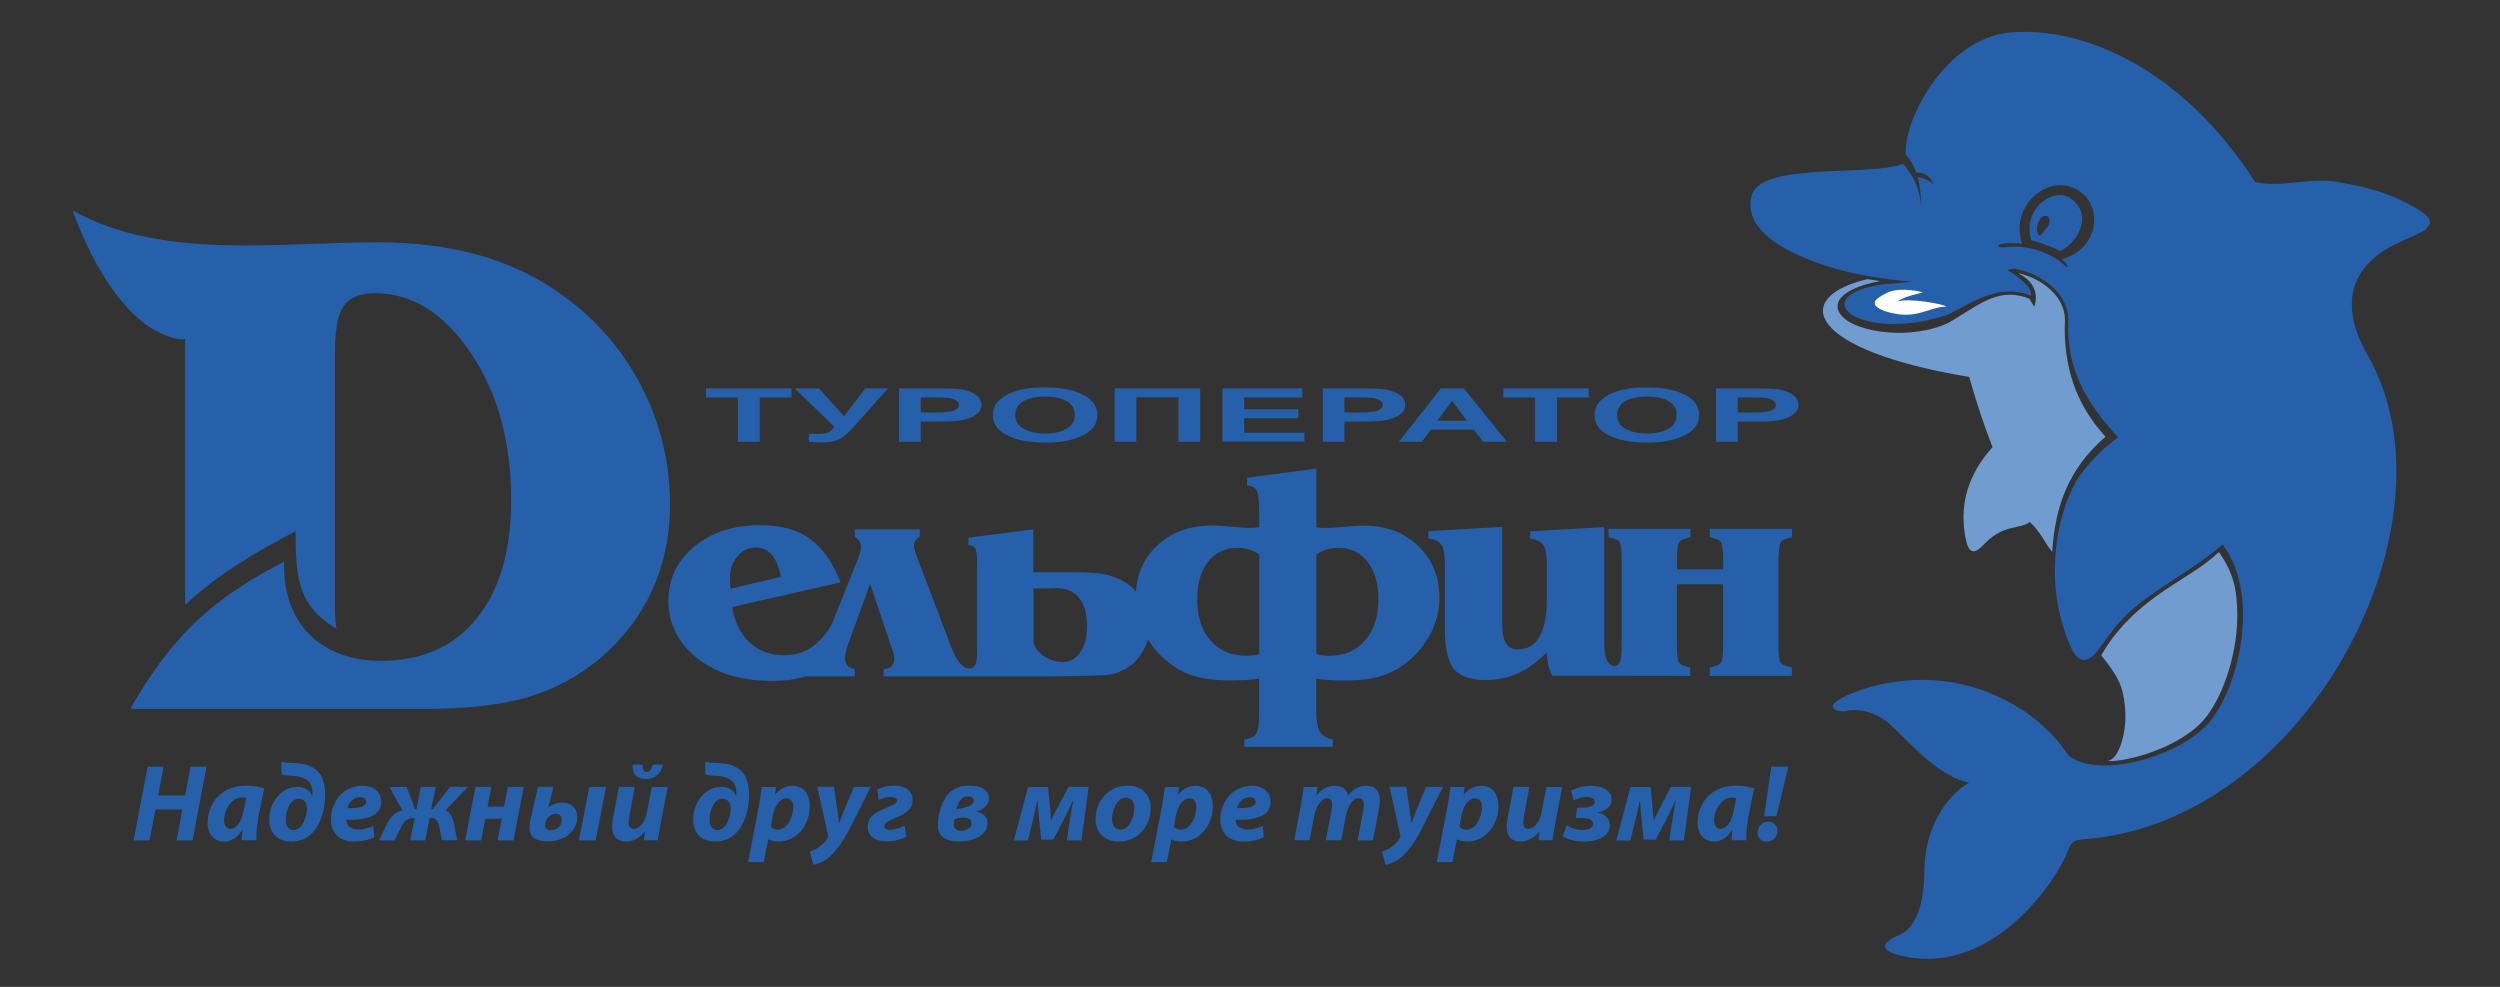 <svg width="190" height="75" viewBox="0 0 190 75" fill="none" xmlns="http://www.w3.org/2000/svg">
<rect x="0" y="0" width="190" height="75" fill="#333333" stroke="none"/>
<path d="M48.648 29.164C47.133 26.319 44.999 23.948 42.238 22.078C40.418 20.845 38.397 19.931 36.176 19.328C33.955 18.724 31.447 18.414 28.677 18.414C21.134 18.414 12.312 19.785 5.518 16C6.555 18.819 8.357 22.681 11.197 24.75C12.007 25.302 13.392 25.931 14.071 25.759V45.974C16.64 43.569 19.332 42.035 22.467 40.371C22.485 43.543 22.485 45.991 25.559 47.767L25.576 47.776C25.489 47.31 25.454 46.741 25.454 46.06V45.026V26.836C25.454 25.035 25.681 23.819 26.151 23.215C26.604 22.595 27.397 22.285 28.503 22.285C31.316 22.285 33.737 23.802 35.784 26.836C37.822 29.853 38.85 33.578 38.85 37.991C38.85 41.836 37.979 44.828 36.237 46.991C34.504 49.147 32.065 50.224 28.93 50.224C28.695 50.224 28.477 50.215 28.268 50.207C27.824 50.172 27.397 50.112 26.987 50.035C26.979 50.035 26.979 50.026 26.97 50.026C23.46 49.276 21.457 46.5 21.596 42.681C18.295 44.379 15.944 46.086 14.019 48.121C12.495 49.741 11.24 51.56 9.977 53.741L9.969 53.879H11.388H29.635H32.213C35.479 53.879 38.101 53.578 40.122 52.983C42.134 52.379 43.945 51.414 45.565 50.069C47.307 48.595 48.64 46.862 49.554 44.879C50.46 42.888 50.922 40.733 50.922 38.414C50.922 35.103 50.164 32.026 48.648 29.164ZM103.598 39.948C103.275 39.948 102.805 39.983 102.169 40.035C101.525 40.103 101.046 40.129 100.732 40.129C100.532 40.129 100.288 40.112 100.044 40.078V35.612L94.775 36.31V36.888C95.132 36.922 95.376 37.052 95.507 37.276C95.628 37.491 95.698 38.06 95.698 38.983V40.069C95.454 40.103 95.21 40.121 95.001 40.121C94.679 40.121 94.2 40.086 93.573 40.026C92.937 39.965 92.449 39.94 92.136 39.94C90.403 39.94 88.992 40.457 87.92 41.483C86.962 42.388 86.431 43.552 86.326 44.948C86.039 44.621 85.708 44.353 85.316 44.138C84.898 43.897 84.419 43.741 83.888 43.638C83.356 43.535 82.59 43.491 81.606 43.491H78.531V40.233L73.602 40.862V41.422C73.854 41.448 74.028 41.535 74.124 41.698C74.22 41.853 74.264 42.259 74.264 42.905V49.552C74.264 50.095 74.203 50.448 74.063 50.595C73.976 50.698 73.906 50.81 73.654 50.81C73.358 50.802 73.114 50.586 72.905 50.336C72.67 50.06 72.408 49.543 72.147 48.793L70.039 43.233C70.013 43.164 69.978 43.069 69.926 42.948C69.613 42.155 69.456 41.681 69.456 41.526C69.456 41.345 69.491 41.207 69.56 41.095C69.63 40.983 69.743 40.879 69.9 40.785V40.233H64.97V40.785C65.127 40.897 65.249 41.017 65.319 41.147C65.397 41.276 65.441 41.431 65.441 41.612C65.441 41.793 65.336 42.129 65.144 42.629C65.066 42.819 65.014 42.965 64.97 43.069L63.211 47.448C62.819 48.172 62.297 48.733 61.783 49.112C61.173 49.578 60.441 49.802 59.596 49.802C58.543 49.802 57.663 49.474 56.975 48.828C56.278 48.19 55.834 47.285 55.642 46.138L57.437 45.724L63.882 44.259C63.281 42.724 62.497 41.629 61.547 40.94C60.581 40.25 59.327 39.914 57.776 39.914C55.738 39.914 54.066 40.457 52.759 41.543C51.453 42.629 50.8 43.991 50.8 45.629C50.8 47.397 51.523 48.862 52.968 50.009C54.423 51.172 56.287 51.741 58.577 51.741C59.03 51.741 59.605 51.75 60.276 51.629C60.711 51.543 61.016 51.465 61.243 51.405H64.97L64.962 50.845C64.727 50.819 64.544 50.741 64.413 50.586C64.282 50.448 64.221 50.241 64.221 49.974C64.221 49.733 64.326 49.31 64.535 48.724L64.552 48.698L66.129 44.371L66.477 45.405L67.688 49.009C67.714 49.069 67.74 49.155 67.784 49.259C67.906 49.586 67.975 49.845 67.975 50.017C67.975 50.285 67.906 50.483 67.757 50.629C67.609 50.776 67.409 50.845 67.156 50.845V51.405H73.793H79.794C80.683 51.405 83.897 51.353 84.358 51.267C84.82 51.181 85.22 51.026 85.569 50.81C86.135 50.474 86.57 50.026 86.875 49.465C87.032 49.19 87.154 48.897 87.232 48.586C87.711 49.362 88.338 50.017 89.105 50.569C89.654 50.957 90.281 51.259 90.995 51.44C91.709 51.629 92.589 51.715 93.617 51.715C94.13 51.715 94.679 51.69 95.263 51.629C95.428 51.612 95.567 51.586 95.689 51.578V54.362C95.689 55.103 95.602 55.586 95.437 55.802C95.271 56.017 94.975 56.147 94.566 56.198V56.759H101.298V56.198C100.811 56.103 100.471 55.905 100.297 55.595C100.114 55.293 100.027 54.629 100.027 53.603V51.586C100.149 51.595 100.288 51.621 100.445 51.638C101.037 51.69 101.577 51.724 102.091 51.724C103.127 51.724 103.998 51.638 104.713 51.448C105.427 51.267 106.045 50.974 106.603 50.578C107.465 49.957 108.153 49.198 108.649 48.293C109.146 47.379 109.398 46.448 109.398 45.474C109.398 43.845 108.858 42.517 107.778 41.491C106.733 40.465 105.331 39.948 103.598 39.948ZM55.503 44.483C55.486 44.198 55.477 44.017 55.477 43.94C55.477 43.267 55.668 42.715 56.052 42.276C56.435 41.828 56.905 41.603 57.454 41.603C57.933 41.603 58.342 41.793 58.664 42.181C58.987 42.56 59.213 43.121 59.344 43.845L55.529 44.741C55.52 44.681 55.512 44.595 55.503 44.483ZM82.102 49.569C81.771 50.069 81.327 50.31 80.787 50.31C79.428 50.31 78.549 49.302 78.549 48.724V44.724C78.601 44.724 79.829 44.715 79.916 44.715C80.082 44.707 80.195 44.698 80.256 44.698C81.022 44.698 81.606 44.948 82.015 45.44C82.416 45.94 82.616 46.655 82.616 47.603C82.607 48.422 82.442 49.078 82.102 49.569ZM95.707 49.698C95.393 49.793 95.062 49.836 94.705 49.836C93.573 49.836 92.667 49.448 91.996 48.672C91.326 47.905 90.986 46.853 90.986 45.543C90.986 44.336 91.265 43.388 91.814 42.69C92.371 41.983 93.111 41.638 94.052 41.638C94.679 41.638 95.228 41.81 95.707 42.155V49.698ZM103.746 48.672C103.075 49.448 102.169 49.836 101.037 49.836C100.689 49.836 100.349 49.793 100.044 49.698V42.155C100.515 41.81 101.063 41.638 101.69 41.638C102.631 41.638 103.371 41.983 103.929 42.69C104.477 43.388 104.756 44.336 104.756 45.543C104.756 46.853 104.425 47.905 103.746 48.672ZM135.327 41.215C135.44 41.017 135.902 40.888 136.189 40.828V40.19H129.945V40.828C130.232 40.879 130.702 41.017 130.807 41.215C130.911 41.414 130.964 41.862 130.964 42.56V43.267H127.454V42.56C127.454 41.853 127.506 41.414 127.619 41.215C127.724 41.017 128.185 40.888 128.473 40.828V40.19H122.254V40.828C122.55 40.879 122.985 41.017 123.09 41.215C123.195 41.414 123.247 41.862 123.247 42.56V49.017C123.247 49.715 123.195 50.164 123.09 50.362C123.029 50.474 122.855 50.629 122.681 50.629C122.498 50.629 122.306 50.44 122.202 50.293C122.01 50.043 121.923 49.56 121.923 48.845V40.06L116.296 40.379V40.94C116.775 41 117.106 41.155 117.281 41.405C117.472 41.655 117.559 42.138 117.559 42.862V45.603C117.559 46.828 117.368 47.759 117.002 48.397C116.627 49.035 116.087 49.353 115.365 49.353C114.946 49.353 114.633 49.198 114.45 48.888C114.258 48.578 114.163 48.078 114.163 47.379V40.043L108.554 40.362V40.922C109.024 40.974 109.346 41.121 109.529 41.379C109.721 41.629 109.808 42.121 109.808 42.853V47.802C109.808 49.276 110.043 50.293 110.505 50.845C110.966 51.397 111.776 51.681 112.908 51.681C113.797 51.681 114.615 51.509 115.365 51.172C116.114 50.836 116.836 50.302 117.551 49.586C117.568 49.94 117.612 50.259 117.673 50.552C117.734 50.836 117.847 51.112 117.969 51.362H123.168L128.464 51.371V50.724C128.176 50.672 127.715 50.543 127.61 50.345C127.497 50.147 127.445 49.698 127.445 49V44.405H130.955V49C130.955 49.698 130.903 50.147 130.798 50.345C130.694 50.543 130.223 50.672 129.936 50.724V51.371H136.181V50.724C135.902 50.672 135.432 50.543 135.318 50.345C135.214 50.147 135.162 49.698 135.162 49V42.543C135.179 41.862 135.231 41.414 135.327 41.215Z" fill="#2660AA"/>
<path d="M156.674 19.716C156.823 19.819 156.91 19.897 156.971 19.948C157.206 20.198 157.232 20.526 156.884 20.147C155.708 19.069 153.94 18.629 152.616 18.767C151.98 18.871 151.614 18.698 152.067 18.552C152.624 18.448 153.173 18.457 153.687 18.535C152.712 15.767 155.499 13.259 157.676 14.319C159.958 15.44 159.601 18.914 156.674 19.716ZM183.448 15.724C181.628 14.681 179.973 14.216 177.491 13.802C175.583 13.491 173.275 14.284 171.394 13.836C165.785 5.104 158.199 1.966 152.72 2.474C147.773 2.974 144.629 9.216 144.838 11.767C145.213 12.138 145.465 12.621 145.639 13.121C145.944 13.095 146.597 13.164 146.954 14C146.954 14 146.38 13.466 145.753 13.483C146.031 14.534 145.988 15.526 145.988 15.526C145.805 13.724 144.899 12.741 144.603 12.457C142.164 13.448 133.69 12.259 133.115 14.922C132.148 18.819 140.135 20.629 141.119 20.819C141.45 20.888 141.824 20.948 142.208 21.017C143.148 21.181 144.237 21.319 145.361 21.414L143.018 21.612C137.095 22.552 141.293 26.078 147.921 23.957C149.559 23.241 151.771 21.414 154.34 22.474C154.497 21.819 153.495 21.198 153.034 20.802L152.59 20.543C152.59 20.543 152.799 20.397 153.104 20.431C155.159 20.767 157.302 22.354 157.188 24.466C157.032 28.129 158.695 30.785 160.977 33.233C159.723 34.138 158.721 35.233 158.016 36.207C157.493 36.94 156.422 39.224 156.204 42.25C156.065 44.267 156.291 46.603 157.31 49.026C158.277 51.336 159.435 49.44 159.766 48.983C160.184 48.414 161.012 47.172 162.257 46.138C164.06 44.629 166.847 43.181 168.912 41.388C168.981 41.474 169.051 41.56 169.121 41.664C171.437 45.078 170.523 51.147 168.232 54.483C166.273 57.328 159.749 59.285 157.284 57.483C157.258 57.466 157.223 57.431 157.197 57.388C157.154 57.345 157.119 57.285 157.066 57.216C156.692 56.698 155.943 55.595 154.236 54.328C154.088 54.216 153.922 54.103 153.748 53.983C153.652 53.922 153.556 53.871 153.461 53.802C150.125 51.741 146.841 51.457 144.272 51.785C142.582 51.991 141.206 52.466 140.344 52.862C138.567 53.698 139.473 54.043 139.995 54.06H140.03H140.056C140.091 54.06 140.126 54.06 140.152 54.06C140.605 53.948 142.216 53.672 143.845 55.241C143.88 55.285 143.924 55.31 143.967 55.362C143.993 55.379 144.028 55.414 144.045 55.431C145.709 57.052 147.46 58.991 149.663 59.5C149.628 59.509 149.602 59.526 149.567 59.543C148.966 59.836 147.66 60.94 146.885 62.879C146.519 63.776 146.275 64.853 146.258 66.121C146.24 67.974 145.935 69.129 145.552 69.853C145.091 70.741 144.533 70.991 144.272 71.095C144.098 71.155 143.767 71.302 143.532 71.5C143.096 71.853 142.992 72.353 144.855 72.716C151.536 74.034 156.378 66.853 157.171 64.621C157.354 64.095 157.58 63.853 158.234 63.793C158.408 63.776 158.582 63.767 158.739 63.75C175.531 62.207 187.202 39.526 179.912 26.94C178.222 24 178.039 20.862 181.497 18.862C182.351 18.336 184.188 17.672 184.415 17.371C184.537 17.104 185.338 16.785 183.448 15.724Z" fill="#2660AA"/>
<path d="M156.918 24.931C156.918 24.776 156.936 24.612 156.936 24.448C156.936 24.405 156.936 24.354 156.936 24.31C156.936 22.543 155.22 21.181 153.408 20.759C153.443 20.793 153.487 20.828 153.487 20.828C155.264 21.759 154.602 23.31 154.602 23.31L154.236 22.707C152.102 21.836 150.647 22.974 148.897 24.043L148.104 24.526C145.265 25.862 141.241 25.293 140.03 24.078C139.786 23.828 139.656 23.552 139.656 23.276C139.656 23.181 139.673 23.086 139.699 22.991C139.926 22.293 141.224 21.647 142.905 21.362C142.417 21.285 141.912 21.216 141.912 21.216C136.033 22.621 137.391 26.612 149.655 28.647C150.186 30.491 150.761 32.276 151.431 33.983C150.203 35.353 148.67 37.69 149.428 41.103C149.759 42.603 150.56 41.586 150.926 41.224C152.302 39.862 153.452 40.241 154.271 39.672C155.098 40.431 155.359 41.216 155.969 41.94C156.187 38.44 157.223 35.603 160.019 33.19C158.155 31.147 156.918 28.604 156.918 24.931Z" fill="#709CCF"/>
<path d="M155.56 17.302C155.22 17.681 155.264 17.776 155.063 17.888C155.002 17.914 154.924 17.888 154.906 17.845C154.593 17.241 155.081 16.25 155.551 16.422C155.795 16.5 155.873 16.948 155.56 17.302ZM157.432 15.121C156.108 14.112 153.67 15.828 154.366 18.25C155.107 18.465 155.673 18.638 156.587 19.078C157.885 18.44 159.096 16.397 157.432 15.121Z" fill="#2660AA"/>
<path d="M147.939 23.293C147.651 23.104 145.178 22.638 144.185 22.905C144.76 22.526 145.979 22.259 146.11 22.233C146.249 22.216 144.42 21.741 143.384 22.267C142.33 22.793 142.103 23.181 143.192 23.629C145.631 24.414 146.362 23.371 147.939 23.293Z" fill="white"/>
<path d="M165.045 44.509C163.816 45.319 161.256 47.009 159.697 49.802C161.021 51.474 161.343 52.147 161.5 53.724C161.683 55.569 161.073 57.672 160.202 57.828C161.029 57.948 164.748 57.233 167.056 55.155C168.746 53.638 170.035 49.914 170.035 46.836C170.035 44.75 169.713 43.526 168.676 42.009C168.676 42.009 168.65 41.974 168.633 41.957C167.492 43.026 166.395 43.621 165.045 44.509Z" fill="#709CCF"/>
<path d="M12.434 58.267L12.015 60.457H14.071L14.489 58.267H15.7L14.628 63.871H13.418L13.862 61.517H11.815L11.362 63.871H10.152L11.223 58.267H12.434Z" fill="#2660AA"/>
<path d="M18.365 63.871C18.374 63.629 18.4 63.353 18.426 63.06H18.4C18.025 63.733 17.503 63.957 17.024 63.957C16.283 63.957 15.778 63.388 15.778 62.543C15.778 61.172 16.693 59.707 18.722 59.707C19.21 59.707 19.741 59.802 20.081 59.905L19.645 62.035C19.541 62.56 19.471 63.353 19.488 63.862H18.365V63.871ZM18.713 60.647C18.617 60.629 18.504 60.612 18.382 60.612C17.598 60.612 17.032 61.56 17.032 62.319C17.032 62.715 17.189 62.991 17.529 62.991C17.886 62.991 18.339 62.586 18.522 61.586L18.713 60.647Z" fill="#2660AA"/>
<path d="M21.378 57.888C21.744 57.991 22.241 57.965 22.606 58C23.233 58.06 23.695 58.215 24.052 58.543C24.54 58.948 24.714 59.638 24.714 60.422C24.714 61.974 24.026 63.957 22.136 63.957C21.091 63.957 20.464 63.328 20.464 62.267C20.464 61.069 21.309 59.802 22.624 59.802C23.19 59.802 23.538 60.069 23.704 60.465H23.739C23.739 60.379 23.739 60.285 23.747 60.224C23.747 59.914 23.634 59.552 23.39 59.336C23.112 59.078 22.72 58.991 22.206 58.965C21.945 58.948 21.692 58.931 21.396 58.871L21.378 57.888ZM23.329 61.526C23.329 61.129 23.173 60.698 22.72 60.698C22.04 60.698 21.701 61.664 21.718 62.293C21.718 62.707 21.884 63.086 22.319 63.086C22.963 63.078 23.321 62.06 23.329 61.526Z" fill="#2660AA"/>
<path d="M28.451 63.638C27.972 63.879 27.379 63.957 26.926 63.957C25.751 63.957 25.15 63.302 25.15 62.241C25.15 61 26.055 59.716 27.545 59.716C28.372 59.716 28.973 60.172 28.973 60.931C28.973 61.974 27.954 62.345 26.308 62.302C26.308 62.414 26.352 62.603 26.439 62.716C26.596 62.922 26.874 63.035 27.231 63.035C27.675 63.035 28.059 62.931 28.381 62.776L28.451 63.638ZM27.379 60.586C26.813 60.586 26.5 61.043 26.413 61.422C27.353 61.431 27.823 61.302 27.823 60.931C27.823 60.724 27.658 60.586 27.379 60.586Z" fill="#2660AA"/>
<path d="M30.907 59.802L31.543 61.483H31.656L31.978 59.802H33.119L32.771 61.483H32.893L34.208 59.802H35.549L33.859 61.586C34.26 61.716 34.46 62.302 34.539 62.785C34.608 63.129 34.669 63.56 34.774 63.862H33.607C33.511 63.612 33.476 63.259 33.424 62.983C33.346 62.569 33.224 62.164 32.779 62.164H32.649L32.318 63.871H31.177L31.516 62.164H31.412C30.95 62.164 30.68 62.457 30.463 62.905C30.297 63.259 30.158 63.586 29.992 63.871H28.799C28.991 63.535 29.13 63.181 29.322 62.785C29.609 62.181 30.036 61.664 30.593 61.603L29.592 59.81H30.907V59.802Z" fill="#2660AA"/>
<path d="M37.343 59.802L37.056 61.302H38.31L38.597 59.802H39.808L39.024 63.871H37.814L38.136 62.224H36.882L36.568 63.871H35.357L36.133 59.802H37.343Z" fill="#2660AA"/>
<path d="M42.064 59.802L41.672 61.362H41.681C41.951 61.129 42.377 61 42.752 61C43.405 61 43.876 61.397 43.876 62.112C43.876 62.991 43.126 63.94 41.628 63.94C40.993 63.94 40.243 63.802 40.243 62.948C40.243 62.724 40.304 62.371 40.357 62.129L40.888 59.793H42.064V59.802ZM42.691 62.319C42.691 62.017 42.508 61.845 42.221 61.845C41.864 61.845 41.559 62.164 41.48 62.422C41.446 62.526 41.428 62.603 41.428 62.733C41.428 62.948 41.576 63.095 41.864 63.095C42.264 63.095 42.691 62.793 42.691 62.319ZM46.062 59.802L45.269 63.871H43.997L44.79 59.802H46.062Z" fill="#2660AA"/>
<path d="M50.747 59.802L50.216 62.543C50.112 63.06 50.059 63.5 49.998 63.862H48.936L49.014 63.198H48.997C48.579 63.733 48.074 63.957 47.577 63.957C46.924 63.957 46.523 63.595 46.523 62.819C46.523 62.595 46.549 62.353 46.61 62.069L47.037 59.802H48.248L47.838 61.983C47.803 62.164 47.777 62.362 47.777 62.517C47.777 62.785 47.882 62.991 48.187 62.991C48.596 62.991 49.023 62.5 49.18 61.69L49.537 59.81H50.747V59.802ZM48.84 58.112C48.796 58.44 48.918 58.664 49.145 58.664C49.389 58.664 49.528 58.414 49.615 58.112H50.382C50.233 58.828 49.755 59.207 49.075 59.207C48.326 59.207 48.03 58.767 48.082 58.112H48.84Z" fill="#2660AA"/>
<path d="M53.596 57.888C53.953 57.991 54.458 57.965 54.824 58C55.451 58.06 55.912 58.215 56.269 58.543C56.757 58.948 56.931 59.638 56.931 60.422C56.931 61.974 56.243 63.957 54.353 63.957C53.308 63.957 52.681 63.328 52.681 62.267C52.681 61.069 53.526 59.802 54.841 59.802C55.407 59.802 55.755 60.069 55.921 60.465H55.956C55.956 60.379 55.956 60.285 55.965 60.224C55.965 59.914 55.851 59.552 55.607 59.336C55.329 59.078 54.937 58.991 54.423 58.965C54.162 58.948 53.909 58.931 53.613 58.871L53.596 57.888ZM55.538 61.526C55.538 61.129 55.381 60.698 54.928 60.698C54.249 60.698 53.909 61.664 53.926 62.293C53.926 62.707 54.092 63.086 54.519 63.086C55.181 63.078 55.529 62.06 55.538 61.526Z" fill="#2660AA"/>
<path d="M56.862 65.517L57.654 61.379C57.75 60.897 57.846 60.224 57.898 59.81H58.978L58.9 60.397H58.917C59.257 59.957 59.745 59.716 60.232 59.716C61.121 59.716 61.547 60.422 61.547 61.25C61.547 62.664 60.598 63.957 59.17 63.957C58.83 63.957 58.551 63.871 58.403 63.793H58.386L58.046 65.517H56.862ZM58.586 62.853C58.717 62.974 58.908 63.052 59.144 63.052C59.788 63.052 60.293 62.138 60.293 61.336C60.293 61.009 60.163 60.672 59.762 60.672C59.309 60.672 58.891 61.181 58.734 61.974L58.586 62.853Z" fill="#2660AA"/>
<path d="M63.385 59.802L63.638 61.569C63.699 61.983 63.742 62.276 63.768 62.535H63.786C63.882 62.293 63.969 62.026 64.152 61.586L64.901 59.802H66.181L64.709 62.715C64.16 63.793 63.673 64.534 63.133 65.043C62.654 65.491 62.079 65.69 61.817 65.733L61.547 64.707C61.739 64.647 62.009 64.552 62.244 64.379C62.523 64.19 62.758 63.948 62.906 63.672C62.95 63.612 62.95 63.56 62.932 63.474L62.114 59.793H63.385V59.802Z" fill="#2660AA"/>
<path d="M66.669 59.991C67 59.836 67.487 59.707 67.993 59.707C68.881 59.707 69.36 60.138 69.36 60.819C69.36 61.535 68.733 61.888 67.966 62.198C67.513 62.397 67.209 62.56 67.209 62.785C67.209 62.948 67.322 63.069 67.627 63.069C68.053 63.069 68.48 62.897 68.75 62.75L68.881 63.595C68.498 63.793 67.923 63.948 67.426 63.94C66.521 63.94 65.946 63.56 65.946 62.828C65.946 61.983 66.695 61.672 67.409 61.379C67.81 61.215 68.175 61.06 68.175 60.845C68.175 60.69 68.01 60.578 67.731 60.569C67.383 60.569 67.052 60.672 66.782 60.785L66.669 59.991Z" fill="#2660AA"/>
<path d="M75.161 60.707C75.161 61.25 74.621 61.56 74.203 61.672V61.698C74.621 61.741 75.047 62.026 75.047 62.535C75.047 63.612 73.784 63.948 72.887 63.948C71.816 63.948 71.276 63.552 71.276 62.69C71.276 61.94 71.607 60.612 72.339 60.086C72.696 59.828 73.14 59.707 73.663 59.707C74.586 59.715 75.161 60.026 75.161 60.707ZM72.539 62.259C72.513 62.371 72.487 62.517 72.487 62.638C72.487 62.931 72.617 63.129 73.035 63.129C73.506 63.129 73.837 62.905 73.837 62.578C73.837 62.241 73.532 62.138 73.227 62.138C72.966 62.138 72.696 62.198 72.539 62.259ZM72.687 61.5C73.009 61.448 73.366 61.388 73.645 61.259C73.846 61.164 74.011 61.035 74.011 60.853C74.011 60.647 73.828 60.517 73.584 60.517C73.035 60.517 72.809 61.043 72.687 61.5Z" fill="#2660AA"/>
<path d="M79.655 59.802L79.803 61.379C79.829 61.629 79.855 61.974 79.881 62.336H79.899C80.012 62.103 80.23 61.647 80.447 61.241L81.205 59.802H82.738L82.189 63.871H81.075L81.327 62.241C81.388 61.888 81.484 61.293 81.554 60.888H81.519C81.397 61.181 81.17 61.647 80.918 62.147L80.047 63.81H79.132L78.967 62.198C78.923 61.741 78.88 61.25 78.862 60.888H78.827C78.723 61.328 78.601 61.931 78.514 62.276L78.122 63.879H77.051L78.131 59.81H79.655V59.802Z" fill="#2660AA"/>
<path d="M87.459 61.379C87.459 62.871 86.431 63.957 85.003 63.957C83.957 63.957 83.261 63.285 83.261 62.276C83.261 60.862 84.254 59.707 85.717 59.707C86.823 59.715 87.459 60.457 87.459 61.379ZM84.515 62.259C84.515 62.733 84.75 63.052 85.168 63.052C85.83 63.052 86.204 62.095 86.204 61.397C86.204 61.026 86.048 60.621 85.56 60.621C84.863 60.621 84.506 61.621 84.515 62.259Z" fill="#2660AA"/>
<path d="M87.493 65.517L88.286 61.379C88.382 60.897 88.478 60.224 88.53 59.81H89.61L89.532 60.397H89.549C89.889 59.957 90.376 59.716 90.864 59.716C91.753 59.716 92.179 60.422 92.179 61.25C92.179 62.664 91.23 63.957 89.802 63.957C89.462 63.957 89.183 63.871 89.035 63.793H89.018L88.678 65.517H87.493ZM89.218 62.853C89.349 62.974 89.54 63.052 89.775 63.052C90.42 63.052 90.925 62.138 90.925 61.336C90.925 61.009 90.794 60.672 90.394 60.672C89.941 60.672 89.523 61.181 89.366 61.974L89.218 62.853Z" fill="#2660AA"/>
<path d="M96.046 63.638C95.567 63.879 94.975 63.957 94.522 63.957C93.347 63.957 92.746 63.302 92.746 62.241C92.746 61 93.651 59.716 95.141 59.716C95.968 59.716 96.569 60.172 96.569 60.931C96.569 61.974 95.55 62.345 93.904 62.302C93.904 62.414 93.947 62.603 94.026 62.716C94.183 62.922 94.461 63.035 94.818 63.035C95.263 63.035 95.637 62.931 95.968 62.776L96.046 63.638ZM94.984 60.586C94.418 60.586 94.104 61.043 94.017 61.422C94.958 61.431 95.428 61.302 95.428 60.931C95.428 60.724 95.254 60.586 94.984 60.586Z" fill="#2660AA"/>
<path d="M98.363 63.871L98.877 61.129C98.973 60.612 99.034 60.164 99.086 59.81H100.131L100.053 60.466H100.07C100.436 59.94 100.941 59.716 101.473 59.716C102.126 59.716 102.413 60.121 102.448 60.483C102.814 59.957 103.328 59.716 103.859 59.716C104.495 59.716 104.869 60.112 104.869 60.802C104.869 60.974 104.835 61.293 104.791 61.5L104.347 63.871H103.18L103.589 61.647C103.624 61.483 103.65 61.31 103.65 61.147C103.65 60.862 103.528 60.664 103.241 60.664C102.84 60.664 102.439 61.207 102.283 62.017L101.934 63.862H100.767L101.185 61.629C101.22 61.466 101.246 61.302 101.246 61.164C101.246 60.888 101.15 60.664 100.863 60.664C100.454 60.664 100.027 61.241 99.87 62.035L99.53 63.862H98.363V63.871Z" fill="#2660AA"/>
<path d="M106.881 59.802L107.134 61.569C107.195 61.983 107.238 62.276 107.265 62.535H107.282C107.378 62.293 107.465 62.026 107.639 61.586L108.388 59.802H109.668L108.196 62.715C107.648 63.793 107.16 64.534 106.62 65.043C106.141 65.491 105.566 65.69 105.305 65.733L105.035 64.707C105.226 64.647 105.496 64.552 105.732 64.379C106.01 64.19 106.245 63.948 106.394 63.672C106.437 63.612 106.437 63.56 106.42 63.474L105.601 59.793H106.881V59.802Z" fill="#2660AA"/>
<path d="M109.198 65.517L109.991 61.379C110.086 60.897 110.182 60.224 110.235 59.81H111.315L111.236 60.397H111.254C111.593 59.957 112.072 59.716 112.569 59.716C113.457 59.716 113.884 60.422 113.884 61.25C113.884 62.664 112.935 63.957 111.506 63.957C111.166 63.957 110.888 63.871 110.74 63.793H110.722L110.383 65.517H109.198ZM110.923 62.853C111.053 62.974 111.245 63.052 111.48 63.052C112.125 63.052 112.63 62.138 112.63 61.336C112.63 61.009 112.499 60.672 112.098 60.672C111.645 60.672 111.227 61.181 111.071 61.974L110.923 62.853Z" fill="#2660AA"/>
<path d="M118.735 59.802L118.204 62.543C118.099 63.06 118.047 63.5 117.986 63.862H116.924L117.002 63.198H116.985C116.566 63.733 116.061 63.957 115.565 63.957C114.912 63.957 114.511 63.595 114.511 62.819C114.511 62.595 114.537 62.353 114.598 62.069L115.025 59.802H116.235L115.826 61.983C115.791 62.164 115.765 62.362 115.765 62.517C115.765 62.785 115.87 62.991 116.175 62.991C116.584 62.991 117.011 62.5 117.167 61.69L117.533 59.81H118.735V59.802Z" fill="#2660AA"/>
<path d="M119.867 61.379H120.346C120.747 61.379 121.2 61.267 121.2 60.957C121.2 60.69 120.939 60.569 120.616 60.569C120.294 60.569 119.894 60.681 119.597 60.828L119.397 60.095C119.806 59.879 120.364 59.724 120.895 59.724C121.566 59.724 122.48 59.931 122.48 60.785C122.48 61.353 121.949 61.647 121.426 61.75V61.759C121.871 61.836 122.35 62.129 122.35 62.698C122.35 63.681 121.209 63.957 120.39 63.957C119.789 63.957 119.214 63.845 118.761 63.543L119.075 62.741C119.406 62.94 119.85 63.086 120.259 63.086C120.643 63.086 121.078 62.948 121.078 62.621C121.078 62.276 120.686 62.172 120.242 62.172H119.754L119.867 61.379Z" fill="#2660AA"/>
<path d="M125.442 59.802L125.59 61.379C125.616 61.629 125.642 61.974 125.668 62.336H125.685C125.799 62.103 126.016 61.647 126.234 61.241L126.992 59.802H128.525L127.976 63.871H126.861L127.114 62.241C127.175 61.888 127.271 61.293 127.34 60.888H127.305C127.184 61.181 126.957 61.647 126.705 62.147L125.834 63.81H124.919L124.754 62.198C124.71 61.741 124.666 61.25 124.649 60.888H124.614C124.51 61.328 124.388 61.931 124.301 62.276L123.909 63.879H122.837L123.917 59.81H125.442V59.802Z" fill="#2660AA"/>
<path d="M131.599 63.871C131.608 63.629 131.634 63.353 131.66 63.06H131.634C131.26 63.733 130.737 63.957 130.258 63.957C129.518 63.957 129.013 63.388 129.013 62.543C129.013 61.172 129.927 59.707 131.956 59.707C132.444 59.707 132.975 59.802 133.315 59.905L132.88 62.035C132.775 62.56 132.705 63.353 132.723 63.862H131.599V63.871ZM131.956 60.647C131.861 60.629 131.747 60.612 131.625 60.612C130.842 60.612 130.275 61.56 130.275 62.319C130.275 62.715 130.432 62.991 130.772 62.991C131.129 62.991 131.582 62.586 131.765 61.586L131.956 60.647Z" fill="#2660AA"/>
<path d="M133.576 63.276C133.576 62.836 133.916 62.448 134.386 62.448C134.796 62.448 135.083 62.741 135.083 63.147C135.083 63.621 134.726 63.965 134.256 63.965C133.846 63.957 133.576 63.672 133.576 63.276ZM134.073 62.035L134.622 58.267H135.919L135.005 62.035H134.073Z" fill="#2660AA"/>
<path d="M132.07 30.207V31.354H132.967C133.611 31.354 134.055 31.336 134.273 31.285C134.491 31.25 134.665 31.181 134.787 31.086C134.909 31 134.97 30.897 134.97 30.767C134.97 30.621 134.883 30.5 134.709 30.405C134.534 30.31 134.317 30.25 134.047 30.224C133.846 30.207 133.446 30.198 132.862 30.198H132.07V30.207ZM130.415 33.578V29.517H133.063C134.064 29.517 134.717 29.535 135.031 29.578C135.501 29.638 135.893 29.776 136.207 29.974C136.52 30.181 136.686 30.448 136.686 30.767C136.686 31.017 136.599 31.224 136.407 31.397C136.224 31.56 135.989 31.698 135.71 31.793C135.432 31.897 135.144 31.957 134.857 31.983C134.456 32.026 133.89 32.043 133.141 32.043H132.07V33.578H130.415ZM122.898 31.543C122.898 32 123.107 32.345 123.534 32.586C123.97 32.828 124.51 32.948 125.172 32.948C125.825 32.948 126.365 32.828 126.792 32.586C127.218 32.353 127.419 32 127.419 31.526C127.419 31.06 127.218 30.716 126.809 30.483C126.4 30.25 125.851 30.138 125.172 30.138C124.484 30.138 123.944 30.259 123.517 30.483C123.099 30.724 122.898 31.078 122.898 31.543ZM121.191 31.569C121.191 31.155 121.304 30.81 121.566 30.526C121.749 30.319 122.01 30.129 122.324 29.966C122.646 29.81 123.003 29.681 123.386 29.604C123.9 29.491 124.484 29.44 125.154 29.44C126.356 29.44 127.323 29.629 128.046 30C128.769 30.362 129.134 30.879 129.134 31.543C129.134 32.198 128.769 32.707 128.054 33.078C127.34 33.448 126.382 33.638 125.18 33.638C123.97 33.638 122.994 33.448 122.28 33.086C121.548 32.724 121.191 32.216 121.191 31.569ZM116.671 33.578V30.207H114.25V29.517H120.747V30.207H118.335V33.578H116.671ZM111.48 31.974L110.356 30.466L109.242 31.974H111.48ZM114.528 33.578H112.725L112.011 32.655H108.736L108.066 33.578H106.315L109.503 29.517H111.254L114.528 33.578ZM102.178 30.207V31.354H103.084C103.737 31.354 104.173 31.336 104.39 31.285C104.608 31.25 104.782 31.181 104.904 31.086C105.035 31 105.087 30.897 105.087 30.767C105.087 30.621 105 30.5 104.826 30.405C104.643 30.31 104.425 30.25 104.155 30.224C103.955 30.207 103.563 30.198 102.971 30.198H102.178V30.207ZM100.532 33.578V29.517H103.18C104.181 29.517 104.834 29.535 105.139 29.578C105.61 29.638 106.002 29.776 106.324 29.974C106.646 30.181 106.794 30.448 106.794 30.767C106.794 31.017 106.716 31.224 106.524 31.397C106.341 31.56 106.106 31.698 105.827 31.793C105.54 31.897 105.261 31.957 104.974 31.983C104.573 32.026 104.007 32.043 103.258 32.043H102.178V33.578H100.532ZM92.902 33.578V29.517H98.973V30.207H94.557V31.104H98.668V31.785H94.557V32.888H99.138V33.569H92.902V33.578ZM84.706 29.517H91.213V33.578H89.566V30.198H86.361V33.578H84.715V29.517H84.706ZM77.155 31.543C77.155 32 77.373 32.345 77.8 32.586C78.226 32.828 78.766 32.948 79.428 32.948C80.082 32.948 80.622 32.828 81.048 32.586C81.475 32.353 81.684 32 81.684 31.526C81.684 31.06 81.484 30.716 81.075 30.483C80.665 30.25 80.116 30.138 79.437 30.138C78.758 30.138 78.2 30.259 77.791 30.483C77.373 30.724 77.155 31.078 77.155 31.543ZM75.457 31.569C75.457 31.155 75.579 30.81 75.831 30.526C76.023 30.319 76.275 30.129 76.598 29.966C76.92 29.81 77.268 29.681 77.652 29.604C78.165 29.491 78.749 29.44 79.42 29.44C80.622 29.44 81.588 29.629 82.311 30C83.034 30.362 83.4 30.879 83.4 31.543C83.4 32.198 83.043 32.707 82.32 33.078C81.606 33.448 80.639 33.638 79.437 33.638C78.226 33.638 77.251 33.448 76.537 33.086C75.814 32.724 75.457 32.216 75.457 31.569ZM69.978 30.207V31.354H70.876C71.529 31.354 71.964 31.336 72.182 31.285C72.4 31.25 72.574 31.181 72.696 31.086C72.818 31 72.879 30.897 72.879 30.767C72.879 30.621 72.8 30.5 72.617 30.405C72.443 30.31 72.225 30.25 71.956 30.224C71.755 30.207 71.363 30.198 70.771 30.198H69.978V30.207ZM68.323 33.578V29.517H70.98C71.982 29.517 72.635 29.535 72.94 29.578C73.41 29.638 73.802 29.776 74.115 29.974C74.429 30.181 74.594 30.448 74.594 30.767C74.594 31.017 74.499 31.224 74.316 31.397C74.133 31.56 73.906 31.698 73.619 31.793C73.34 31.897 73.053 31.957 72.766 31.983C72.374 32.026 71.799 32.043 71.05 32.043H69.978V33.578H68.323ZM60.389 29.517H62.236L64.143 31.629L65.772 29.517H67.496L64.735 32.603C64.439 32.931 64.126 33.19 63.821 33.362C63.507 33.535 63.098 33.621 62.61 33.621C62.122 33.621 61.739 33.612 61.469 33.578V32.966C61.704 32.974 61.913 32.983 62.105 32.983C62.488 32.983 62.758 32.948 62.932 32.879C63.098 32.81 63.255 32.664 63.411 32.431L60.389 29.517ZM56.078 33.578V30.207H53.656V29.517H60.163V30.207H57.741V33.578H56.078Z" fill="#2660AA"/>
</svg>
